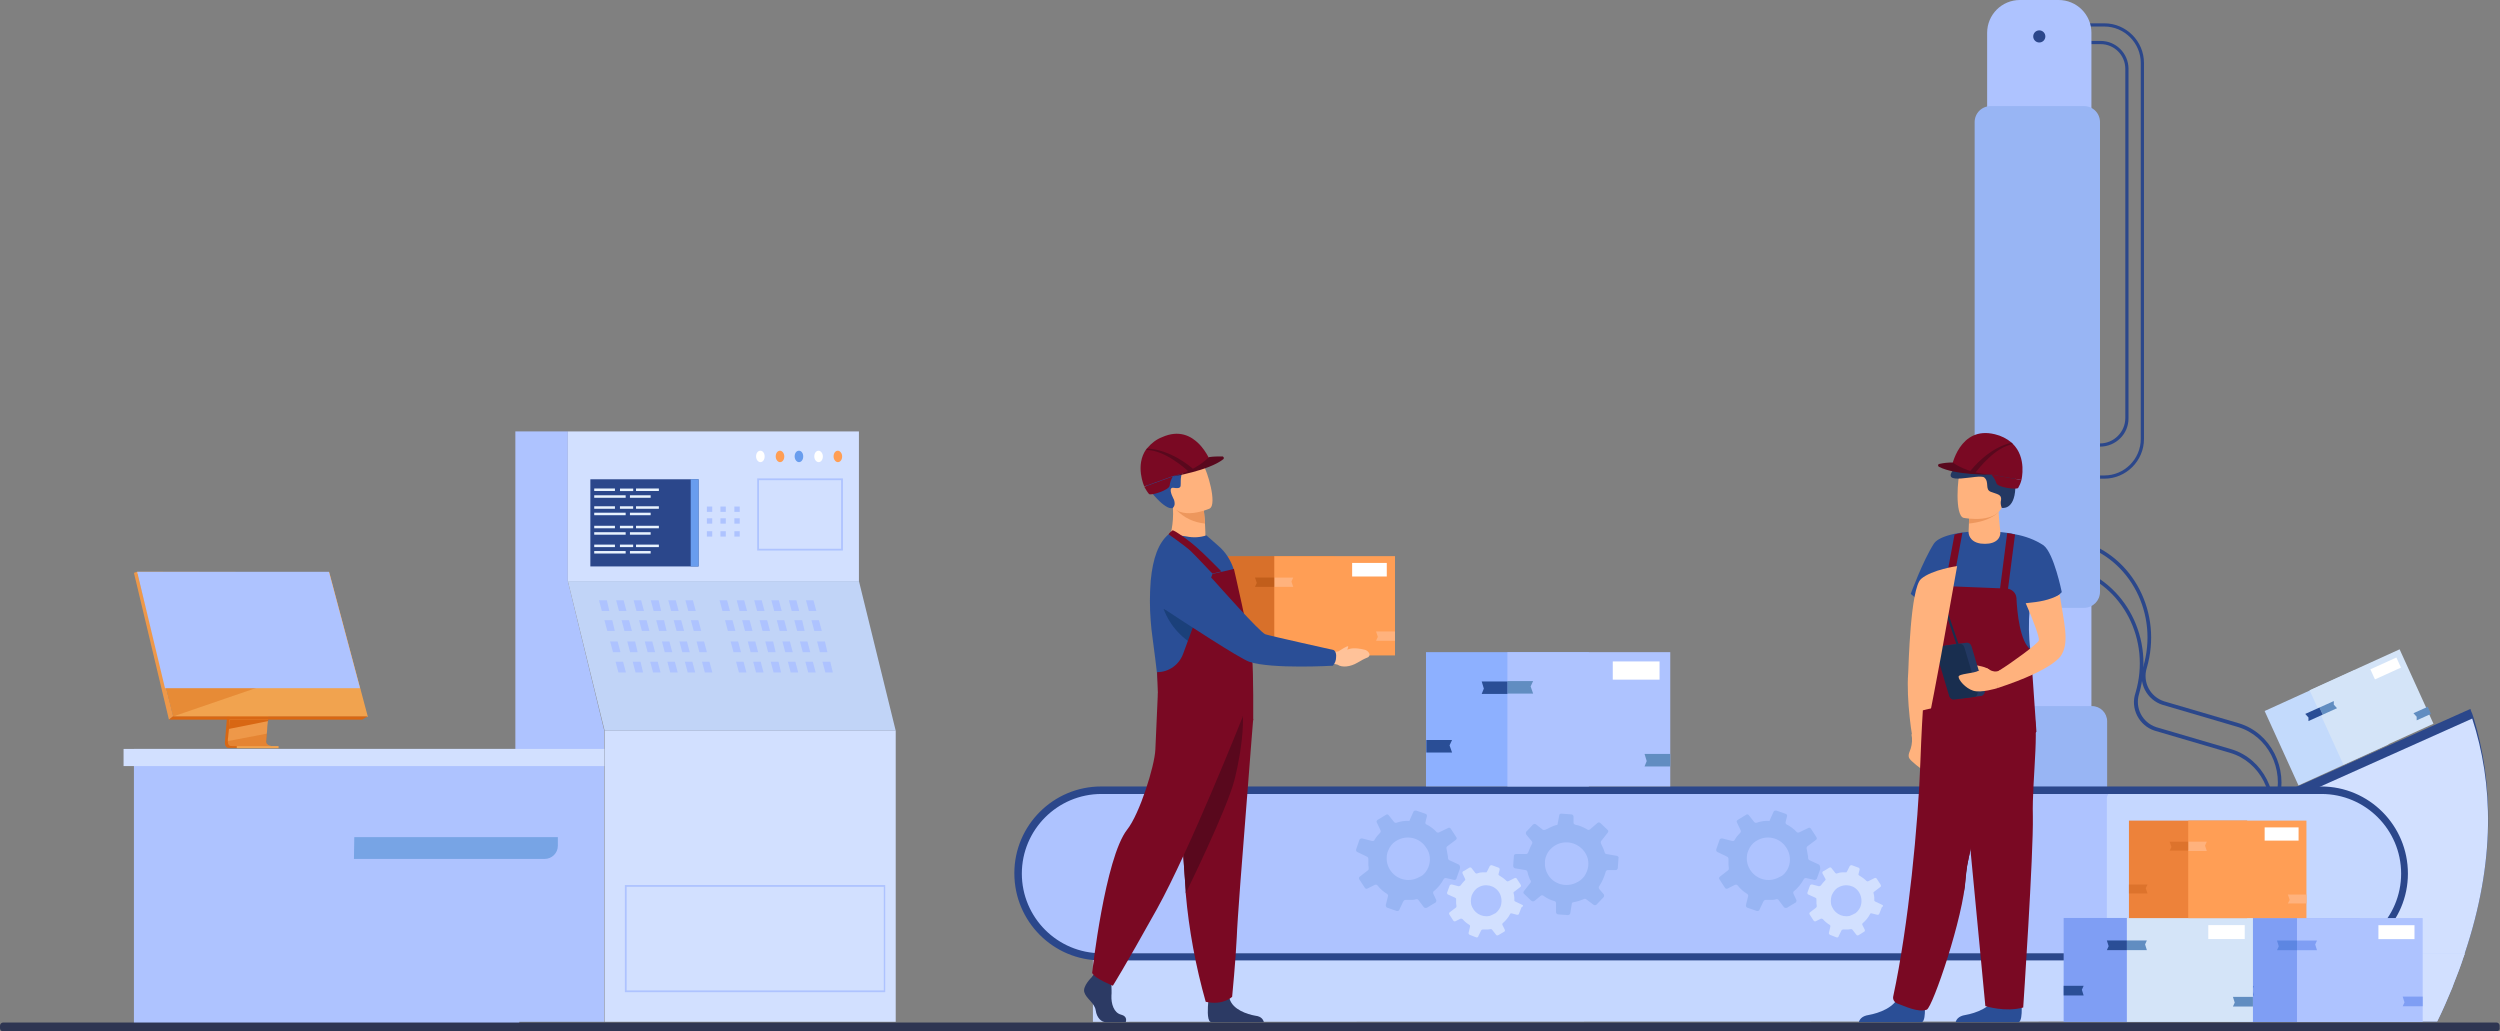 <?xml version="1.0" encoding="utf-8"?>
<!-- Generator: Adobe Illustrator 23.0.2, SVG Export Plug-In . SVG Version: 6.00 Build 0)  -->
<svg version="1.1" id="Layer_1" xmlns="http://www.w3.org/2000/svg" xmlns:xlink="http://www.w3.org/1999/xlink" x="0px" y="0px"
	 width="700px" height="288.8px" viewBox="0 0 700 288.8" style="enable-background:new 0 0 700 288.8;" xml:space="preserve">
<rect x="0" y="0" width="700" height="288.8" fill="#808080" stroke="none"/>
<style type="text/css">
	.st0{fill:#2B478B;}
	.st1{fill:#AEC3FF;}
	.st2{fill:#98B5F4;}
	.st3{fill:#C3DAFC;}
	.st4{fill:#D4E4F8;}
	.st5{fill:#618DC1;}
	.st6{fill:#2A4E96;}
	.st7{fill:#FFFFFF;}
	.st8{fill:#D2E0FF;}
	.st9{fill:#C5D7FF;}
	.st10{fill:#D8702A;}
	.st11{fill:#FF9E55;}
	.st12{fill:#C15E1B;}
	.st13{fill:#FFB27D;}
	.st14{fill:#FFC299;}
	.st15{fill:#ED975D;}
	.st16{fill:#2C3A64;}
	.st17{fill:#7A0923;}
	.st18{fill:#1B407A;}
	.st19{fill:#59081D;}
	.st20{fill:#8DB0FF;}
	.st21{fill:#233862;}
	.st22{fill:#192E4F;}
	.st23{fill:#C1D4F7;}
	.st24{fill:#699DEE;}
	.st25{fill:#E9F3FE;}
	.st26{fill:#D86713;}
	.st27{fill:#EE9849;}
	.st28{fill:#F1A34F;}
	.st29{opacity:0.4;fill:#D86713;enable-background:new    ;}
	.st30{fill:#77A4E5;}
	.st31{fill:#7F9EF4;}
	.st32{fill:#5D86E2;}
	.st33{fill:#ED823A;}
	.st34{fill:#DD732C;}
	.st35{fill:#2E3552;}
</style>
<g id="Сгруппировать_12" transform="translate(-799.41 489.549)">
	<path id="Контур_46" class="st0" d="M1437.5-265.2l-1-0.3c2.6-8.8-2.1-18-10.5-20.5l-21.1-6.2c-4.4-1.4-6.9-6.2-5.4-10.6
		c4.4-14.8-3.6-30.2-17.6-34.3l0.3-1c14.6,4.3,22.8,20.3,18.3,35.6c-1.2,3.9,0.9,8,4.8,9.3l21.1,6.2
		C1435.2-284.3,1440.2-274.5,1437.5-265.2z"/>
</g>
<g id="Сгруппировать_18" transform="translate(-801.561 496.8)">
	<path id="Контур_62" class="st0" d="M1437.5-265.2l-1-0.3c2.6-8.8-2.1-18-10.5-20.5l-21.1-6.2c-4.4-1.4-6.9-6.2-5.4-10.6
		c4.4-14.8-3.6-30.2-17.6-34.3l0.3-1c14.6,4.3,22.8,20.3,18.3,35.6c-1.2,3.9,0.9,8,4.8,9.3l21.1,6.2
		C1435.2-284.3,1440.2-274.5,1437.5-265.2z"/>
</g>
<g id="Сгруппировать_21" transform="translate(-801.585 344.628)">
	<path id="Контур_65" class="st0" d="M1390.8-210.6h-1.2v-0.9h1.2c5.6,0,10.2-4.6,10.2-10.2V-327c0-5.6-4.6-10.2-10.2-10.2h-9
		v-0.9h9c6.1,0,11.1,5,11.1,11.1v105.3C1401.9-215.6,1396.9-210.6,1390.8-210.6z"/>
</g>
<g id="Сгруппировать_22" transform="translate(-800.715 349.558)">
	<path id="Контур_66" class="st0" d="M1388.7-224.5v-0.9c3.9,0,7.1-3.2,7.1-7.1v-97.8c0-3.8-3.1-6.9-6.9-6.9h-7.1v-0.9h7.1
		c4.3,0,7.8,3.5,7.8,7.8l0,0v97.9C1396.7-228,1393.1-224.5,1388.7-224.5z"/>
</g>
<path id="Контур_74" class="st1" d="M576.4,0h-10.8c-5.1,0-9.2,4.1-9.2,9.2l0,0v192.3c0,5.1,4.1,9.2,9.2,9.2l0,0h10.8
	c5.1,0,9.2-4.1,9.2-9.2l0,0V9.2C585.6,4.1,581.5,0,576.4,0L576.4,0z"/>
<circle id="Эллипс_2" class="st0" cx="571" cy="10.2" r="1.7"/>
<path id="Контур_75" class="st2" d="M583.5,170.2h-26.1c-2.5,0-4.5-2-4.5-4.5V34.2c0-2.5,2-4.5,4.5-4.5h26.1
	c2.5,0,4.5,2,4.5,4.5l0,0v131.5C588,168.2,586,170.2,583.5,170.2L583.5,170.2z"/>
<path id="Контур_76" class="st2" d="M590,221.3h-32.7c-2.4,0-4.3-1.9-4.3-4.3l0,0v-15c0-2.4,1.9-4.3,4.3-4.3l0,0h28.4
	c2.4,0,4.3,1.9,4.3,4.3l0,0V221.3L590,221.3z"/>
<g id="Сгруппировать_34" transform="translate(-1097.784 520.197)">
	<g id="Сгруппировать_27" transform="translate(350.752 0)">
		
			<rect id="Прямоугольник_36" x="1385.3" y="-327.6" transform="matrix(0.91 -0.414 0.414 0.91 256.133 550.516)" class="st3" width="27.7" height="22.9"/>
		
			<rect id="Прямоугольник_37" x="1397.9" y="-333.4" transform="matrix(0.91 -0.414 0.414 0.91 259.655 555.202)" class="st4" width="27.7" height="22.9"/>
		<path id="Контур_78" class="st5" d="M1397.4-320.1l4-1.8l-0.9-1v-1l-4,1.8L1397.4-320.1z"/>
		<path id="Контур_79" class="st6" d="M1396.5-322.1l-4,1.8l0.9,1v1l4-1.8L1396.5-322.1z"/>
		<path id="Контур_80" class="st5" d="M1426.8-322.3l-4,1.8l0.9,1v1l4-1.8L1426.8-322.3z"/>
		
			<rect id="Прямоугольник_38" x="1411.7" y="-334.3" transform="matrix(0.91 -0.414 0.414 0.91 264.491 555.873)" class="st7" width="8" height="3.1"/>
	</g>
	<path id="Контур_81" class="st0" d="M1787.9-253.2c-0.1,0.3-0.2,0.6-0.3,0.9c-0.8,2.5-1.8,5.1-2.8,7.6
		c-0.1,0.4-0.3,0.7-0.4,1.1c-1.3,3.1-2.6,6.2-4.2,9.4h-33.9l-1.9-18.2l-0.1-0.9l-0.1-0.7l-4.8-45v-0.3l2.6-1.1l12.7-5.7l12.7-5.7
		l12.7-5.7l9.4-4.2c0.1,0.4,0.3,0.9,0.5,1.3c0.1,0.4,0.3,0.8,0.4,1.2C1795.9-301,1796.6-279.1,1787.9-253.2z"/>
	<path id="Контур_82" class="st8" d="M1787.9-253.2c-0.1,0.3-0.2,0.6-0.3,0.9h-39.9l-0.1-0.9l-0.1-0.7l-4.4-44.1l2-0.9
		L1790-319C1795.9-301,1796.6-279.1,1787.9-253.2z"/>
	<path id="Контур_83" class="st1" d="M1747.7-252.3h-341.6c-12.9,0-23.3-10.4-23.3-23.3l0,0c0-12.9,10.4-23.3,23.3-23.3h341.6
		c12.9,0,23.3,10.4,23.3,23.3l0,0C1771-262.8,1760.6-252.3,1747.7-252.3C1747.8-252.3,1747.7-252.3,1747.7-252.3z"/>
	<path id="Контур_84" class="st9" d="M1771.1-275.6c0,12.9-10.4,23.3-23.2,23.3c0,0,0,0-0.1,0h-57.9c-1.2,0-2.2-1-2.2-2.2
		v-42.1c0-1.2,1-2.2,2.2-2.2h57.9C1760.6-298.9,1771-288.5,1771.1-275.6L1771.1-275.6z"/>
	<path id="Контур_85" class="st9" d="M1787.9-253.2c-0.1,0.3-0.2,0.6-0.3,0.9c-0.8,2.5-1.8,5.1-2.8,7.6l-0.4,1.1
		c-1.3,3.1-2.6,6.2-4.2,9.4l0,0h-37l-339.4,0.1v-19.2L1787.9-253.2L1787.9-253.2z"/>
	<g id="Сгруппировать_28" transform="translate(95.718 44.565)">
		<path id="Контур_86" class="st2" d="M1410.5-322.7l-2.6-1.2c-0.2-0.1-0.4-0.3-0.4-0.6c0-0.3,0-0.6-0.1-0.9
			c-0.1-0.6-0.2-1.1-0.3-1.7c-0.1-0.3,0-0.5,0.2-0.7l2.4-1.8c0.3-0.2,0.3-0.6,0.1-0.8l-1.5-2.3c-0.2-0.3-0.5-0.4-0.8-0.2l-2.5,1.2
			c-0.2,0.1-0.5,0.1-0.7-0.1c-0.8-0.9-1.8-1.6-2.8-2.1c-0.3-0.1-0.4-0.4-0.3-0.7l0.4-1.6c0.1-0.3-0.1-0.6-0.4-0.7l-2.6-0.9
			c-0.1,0-0.1,0-0.2,0c-0.3,0-0.5,0.1-0.6,0.4l-0.9,2l-0.2,0.5c-1.2-0.1-2.5,0.1-3.6,0.5c-0.2,0.1-0.5,0-0.7-0.2l-1.5-1.9
			c-0.2-0.3-0.6-0.3-0.8-0.1l-1.8,1.1l-0.5,0.3c-0.3,0.2-0.4,0.5-0.2,0.8l1,2.1c0.1,0.2,0.1,0.5-0.1,0.7c-0.6,0.6-1.1,1.2-1.5,1.9
			c0,0-0.1,0.1-0.1,0.2l0,0c-0.2,0.2-0.4,0.3-0.7,0.2l-2.7-0.7h-0.1c-0.3,0-0.6,0.1-0.7,0.4l-0.9,2.6c-0.1,0.3,0,0.7,0.3,0.8
			l2.7,1.3c0.2,0.1,0.4,0.3,0.4,0.6c0,0.6,0,1.1,0,1.7c0,0.3,0.1,0.6,0.1,0.9c0,0.2,0,0.5-0.2,0.6l-2.3,1.8
			c-0.3,0.2-0.3,0.6-0.1,0.8l1.5,2.3c0.2,0.3,0.5,0.4,0.8,0.2l2-1c0.3-0.1,0.6-0.1,0.8,0.2c0.7,0.9,1.6,1.7,2.6,2.3
			c0.2,0.1,0.4,0.4,0.3,0.7l-0.6,2.4c-0.1,0.3,0.1,0.7,0.4,0.8l2.6,0.9c0.3,0.1,0.6,0,0.8-0.3l0,0v-0.1l1.1-2.3
			c0.1-0.2,0.4-0.4,0.6-0.4l0,0c0.7,0,1.3,0,2,0c0.4,0,0.7-0.1,1-0.2c0.2,0,0.5,0,0.6,0.2l1.5,2c0.2,0.3,0.6,0.3,0.9,0.2l2.3-1.4
			c0.1,0,0.1-0.1,0.2-0.1c0.1-0.2,0.2-0.5,0.1-0.7l-0.8-1.7c-0.1-0.2-0.1-0.4,0-0.6c0-0.1,0.1-0.1,0.1-0.1c1.1-0.9,2.1-2.1,2.8-3.4
			c0.1-0.2,0.4-0.4,0.6-0.3h0.1l2.2,0.5c0.3,0.1,0.6-0.1,0.7-0.4v-0.1l0.9-2.5C1411-322.1,1410.8-322.5,1410.5-322.7z M1402-321.9
			c-0.4,0.9-0.9,1.6-1.6,2.2c-0.1,0.1-0.3,0.2-0.5,0.3c-0.7,0.4-1.4,0.7-2.2,0.9c-3.2,0.7-6.4-1.3-7.2-4.5c-0.2-0.8-0.2-1.6-0.1-2.4
			c0.1-0.5,0.2-0.9,0.4-1.3c0.4-1,1.1-1.9,2-2.5c0.1,0,0.2-0.1,0.2-0.1c2.8-1.8,6.6-1,8.4,1.9C1402.6-325.8,1402.7-323.7,1402-321.9
			z"/>
	</g>
	<g id="Сгруппировать_29" transform="translate(121.598 60.154)">
		<path id="Контур_87" class="st8" d="M1402.4-327l-1.9-0.9c-0.2-0.1-0.3-0.2-0.3-0.4c0-0.2,0-0.5,0-0.7
			c0-0.4-0.1-0.8-0.2-1.2c-0.1-0.2,0-0.4,0.2-0.5l1.7-1.3c0.2-0.1,0.2-0.4,0.1-0.6l0,0l-1.1-1.7c-0.1-0.2-0.4-0.3-0.6-0.2l-1.8,0.9
			c-0.2,0.1-0.4,0-0.5-0.1c-0.6-0.6-1.3-1.1-2-1.5c-0.2-0.1-0.3-0.3-0.2-0.5l0.3-1.2c0-0.2-0.1-0.5-0.3-0.5l-1.9-0.7h-0.1
			c-0.2,0-0.4,0.1-0.5,0.3l-0.7,1.4l-0.2,0.3c-0.4,0-0.8,0-1.1,0c-0.5,0-1,0.1-1.5,0.3c-0.2,0.1-0.4,0-0.5-0.1l-1.1-1.4
			c-0.1-0.2-0.4-0.2-0.6-0.1l-1.3,0.8l-0.4,0.2c-0.2,0.1-0.3,0.4-0.2,0.6l0.7,1.5c0.1,0.2,0.1,0.4-0.1,0.5c-0.4,0.4-0.8,0.9-1.1,1.3
			c0,0,0,0.1-0.1,0.1l0,0c-0.1,0.1-0.3,0.2-0.5,0.2l-1.9-0.5h-0.1c-0.2,0-0.4,0.1-0.5,0.3l-0.7,1.9c-0.1,0.2,0,0.5,0.2,0.6l2,0.9
			c0.2,0.1,0.3,0.2,0.3,0.4c0,0.4,0,0.8,0,1.2c0,0.2,0.1,0.4,0.1,0.7c0,0.2,0,0.4-0.2,0.5l-1.7,1.3c-0.2,0.1-0.2,0.4-0.1,0.6l0,0
			l1.1,1.7c0.1,0.2,0.4,0.3,0.6,0.2l1.4-0.7c0.2-0.1,0.4,0,0.6,0.1c0.5,0.6,1.2,1.2,1.9,1.6c0.2,0.1,0.2,0.3,0.2,0.5l-0.4,1.7
			c-0.1,0.2,0.1,0.5,0.3,0.6l1.8,0.7c0.2,0.1,0.5,0,0.6-0.2v-0.1l0.8-1.6c0.1-0.2,0.3-0.3,0.5-0.3l0,0c0.5,0,0.9,0,1.4,0
			c0.3,0,0.5-0.1,0.7-0.1s0.4,0,0.5,0.2l1.1,1.4c0.1,0.2,0.4,0.2,0.6,0.1l1.7-1c0.1,0,0.1-0.1,0.1-0.1c0.1-0.1,0.1-0.3,0-0.5
			l-0.6-1.2c-0.1-0.1-0.1-0.3,0-0.5c0,0,0-0.1,0.1-0.1c0.8-0.7,1.5-1.5,2-2.5c0.1-0.2,0.3-0.3,0.4-0.2h0.1l1.5,0.4
			c0.2,0,0.5-0.1,0.5-0.3l0,0l0.7-1.8C1402.8-326.6,1402.7-326.9,1402.4-327z M1396.3-326.4c-0.3,0.6-0.7,1.2-1.2,1.6
			c-0.1,0.1-0.2,0.2-0.3,0.2c-0.5,0.3-1,0.5-1.5,0.7c-2.3,0.5-4.6-0.9-5.2-3.3c-0.1-0.6-0.1-1.1,0-1.7c0.1-0.3,0.1-0.7,0.3-1
			c0.3-0.7,0.8-1.3,1.4-1.8c0.1,0,0.1-0.1,0.2-0.1c2-1.3,4.7-0.7,6,1.4C1396.7-329.2,1396.8-327.7,1396.3-326.4L1396.3-326.4z"/>
	</g>
	<g id="Сгруппировать_30" transform="translate(196.456 44.565)">
		<path id="Контур_88" class="st2" d="M1410.6-322.7l-2.6-1.2c-0.2-0.1-0.4-0.3-0.4-0.6c0-0.3,0-0.6-0.1-0.9
			c-0.1-0.6-0.2-1.1-0.3-1.7c-0.1-0.2,0-0.5,0.2-0.7l2.4-1.8c0.3-0.2,0.3-0.5,0.1-0.8l0,0l-1.5-2.3c-0.2-0.3-0.5-0.4-0.8-0.2
			l-2.5,1.2c-0.2,0.1-0.5,0.1-0.7-0.1c-0.8-0.9-1.8-1.6-2.8-2.1c-0.2-0.1-0.4-0.4-0.3-0.7l0.4-1.6c0.1-0.3-0.1-0.6-0.4-0.7l-2.6-0.9
			c-0.1,0-0.1,0-0.2,0c-0.3,0-0.5,0.1-0.6,0.4l-0.9,2l-0.2,0.5c-1.2-0.1-2.5,0.1-3.6,0.5c-0.2,0.1-0.5,0-0.7-0.2l-1.5-1.9
			c-0.2-0.3-0.6-0.3-0.8-0.1l-1.8,1.1l-0.5,0.3c-0.3,0.2-0.4,0.5-0.2,0.8l1,2.1c0.1,0.2,0.1,0.5-0.1,0.7c-0.6,0.6-1.1,1.2-1.5,1.9
			c0,0-0.1,0.1-0.1,0.2l0,0c-0.2,0.2-0.4,0.3-0.7,0.2l-2.7-0.7h-0.1c-0.3,0-0.6,0.1-0.7,0.4l-0.9,2.6c-0.1,0.3,0,0.7,0.3,0.8
			l2.7,1.3c0.2,0.1,0.4,0.3,0.4,0.6c0,0.6,0,1.1,0,1.7c0,0.3,0.1,0.6,0.1,0.9c0,0.2,0,0.5-0.2,0.6l-2.3,1.8
			c-0.3,0.2-0.3,0.6-0.1,0.8l1.5,2.3c0.2,0.3,0.5,0.4,0.8,0.2l2-1c0.3-0.1,0.6-0.1,0.8,0.2c0.7,0.9,1.6,1.7,2.6,2.3
			c0.2,0.1,0.4,0.4,0.3,0.7l-0.6,2.4c-0.1,0.3,0.1,0.7,0.4,0.8l2.6,0.9c0.3,0.1,0.6,0,0.8-0.3l0,0v-0.1l1.1-2.3
			c0.1-0.2,0.4-0.4,0.6-0.4l0,0c0.7,0,1.3,0,2,0c0.4,0,0.7-0.1,1-0.2c0.2,0,0.5,0,0.6,0.2l1.5,2c0.2,0.3,0.6,0.3,0.9,0.2l2.3-1.4
			c0.1,0,0.1-0.1,0.2-0.1c0.1-0.2,0.2-0.5,0.1-0.7l-0.8-1.7c-0.1-0.2-0.1-0.4,0-0.6c0-0.1,0.1-0.1,0.1-0.1c1.1-0.9,2.1-2.1,2.8-3.4
			c0.1-0.2,0.4-0.4,0.6-0.3h0.1l2.2,0.5c0.3,0.1,0.6-0.1,0.8-0.4v-0.1l0.9-2.5C1411-322.1,1410.9-322.5,1410.6-322.7L1410.6-322.7z
			 M1402.1-321.9c-0.4,0.9-0.9,1.6-1.6,2.2c-0.1,0.1-0.3,0.2-0.5,0.3c-0.7,0.4-1.4,0.7-2.2,0.9c-3.2,0.7-6.4-1.3-7.2-4.5
			c-0.2-0.8-0.2-1.6-0.1-2.4c0.1-0.5,0.2-0.9,0.4-1.3c0.4-1,1.1-1.9,2-2.5c0.1,0,0.2-0.1,0.2-0.1c2.8-1.8,6.6-1,8.4,1.9
			C1402.6-325.8,1402.8-323.7,1402.1-321.9L1402.1-321.9z"/>
	</g>
	<g id="Сгруппировать_31" transform="translate(222.385 60.154)">
		<path id="Контур_89" class="st8" d="M1402.4-327l-1.9-0.9c-0.2-0.1-0.3-0.2-0.3-0.4c0-0.2,0-0.4,0-0.7
			c0-0.4-0.1-0.8-0.2-1.2c-0.1-0.2,0-0.4,0.2-0.5l1.7-1.3c0.2-0.1,0.2-0.4,0.1-0.6l0,0l-1.1-1.7c-0.1-0.2-0.4-0.3-0.6-0.2l-1.8,0.9
			c-0.2,0.1-0.4,0-0.5-0.1c-0.6-0.6-1.3-1.1-2-1.5c-0.2-0.1-0.3-0.3-0.2-0.5l0.3-1.2c0-0.2-0.1-0.5-0.3-0.5l-1.9-0.7h-0.1
			c-0.2,0-0.4,0.1-0.5,0.3l-0.7,1.4l-0.2,0.3c-0.4,0-0.8,0-1.1,0c-0.5,0-1,0.1-1.5,0.3c-0.2,0.1-0.4,0-0.5-0.1l-1.1-1.4
			c-0.1-0.2-0.4-0.2-0.6-0.1l-1.3,0.8l-0.4,0.2c-0.2,0.1-0.3,0.4-0.2,0.6l0.8,1.5c0.1,0.2,0.1,0.4-0.1,0.5c-0.4,0.4-0.8,0.9-1.1,1.3
			c0,0,0,0.1-0.1,0.1l0,0c-0.1,0.1-0.3,0.2-0.5,0.2l-1.9-0.5h-0.1c-0.2,0-0.4,0.1-0.5,0.3l-0.7,1.9c-0.1,0.2,0,0.5,0.2,0.6l2,0.9
			c0.2,0.1,0.3,0.2,0.3,0.4c0,0.4,0,0.8,0,1.2c0,0.2,0.1,0.4,0.1,0.7c0,0.2,0,0.3-0.2,0.5l-1.7,1.3c-0.2,0.1-0.2,0.4-0.1,0.6l0,0
			l1.1,1.7c0.1,0.2,0.4,0.3,0.6,0.2l1.4-0.7c0.2-0.1,0.4,0,0.6,0.1c0.5,0.6,1.2,1.2,1.9,1.6c0.2,0.1,0.2,0.3,0.2,0.5l-0.4,1.7
			c-0.1,0.2,0.1,0.5,0.3,0.6l1.8,0.7c0.2,0.1,0.5,0,0.6-0.2v-0.1l0.8-1.6c0.1-0.2,0.3-0.3,0.5-0.3l0,0c0.5,0,1,0,1.4,0
			c0.3,0,0.5-0.1,0.7-0.1s0.4,0,0.5,0.2l1.1,1.4c0.1,0.2,0.4,0.2,0.6,0.1l1.6-1c0.1,0,0.1-0.1,0.1-0.1c0.1-0.1,0.1-0.3,0-0.5
			l-0.6-1.2c-0.1-0.1-0.1-0.3,0-0.5c0,0,0-0.1,0.1-0.1c0.8-0.7,1.5-1.5,2-2.5c0.1-0.2,0.3-0.3,0.4-0.2h0.1l1.6,0.4
			c0.2,0,0.5-0.1,0.5-0.3l0,0l0.7-1.8C1402.8-326.6,1402.7-326.9,1402.4-327z M1396.3-326.4c-0.3,0.6-0.7,1.2-1.2,1.6
			c-0.1,0.1-0.2,0.2-0.3,0.2c-0.5,0.3-1,0.5-1.5,0.7c-2.3,0.5-4.6-0.9-5.2-3.3c-0.1-0.6-0.1-1.1,0-1.7c0.1-0.3,0.1-0.7,0.3-1
			c0.3-0.7,0.8-1.3,1.4-1.8c0,0,0.1-0.1,0.2-0.1c2.1-1.3,4.8-0.7,6,1.4C1396.7-329.2,1396.8-327.7,1396.3-326.4L1396.3-326.4z"/>
	</g>
	<g id="Сгруппировать_32" transform="translate(139.771 45.631)">
		<path id="Контур_90" class="st2" d="M1410.7-326.2l-2.9-0.5c-0.2,0-0.4-0.2-0.5-0.5s-0.2-0.6-0.3-0.9
			c-0.2-0.5-0.5-1-0.7-1.5c-0.1-0.2-0.1-0.5,0-0.7l1.9-2.4c0.2-0.3,0.2-0.6-0.1-0.8l-2-1.9c-0.2-0.2-0.6-0.2-0.8,0l-2.1,1.8
			c-0.2,0.2-0.5,0.2-0.8,0c-1-0.6-2.1-1.1-3.3-1.3c-0.3-0.1-0.5-0.3-0.5-0.6v-1.7c0-0.3-0.3-0.6-0.6-0.6l-2.7-0.2h-0.2
			c-0.3,0-0.5,0.2-0.5,0.5l-0.4,2.1l-0.1,0.5c-0.5,0.1-1,0.3-1.5,0.5c-0.6,0.3-1.3,0.6-1.9,0.9c-0.2,0.1-0.5,0.1-0.7,0l-1.9-1.5
			c-0.3-0.2-0.6-0.2-0.9,0.1l-1.4,1.5l-0.4,0.4c-0.2,0.2-0.2,0.6,0,0.9l1.5,1.8c0.2,0.2,0.2,0.5,0.1,0.7c-0.4,0.7-0.7,1.4-1,2.2
			c0,0.1,0,0.1-0.1,0.2c0,0,0,0,0,0.1c-0.1,0.2-0.3,0.4-0.6,0.4h-2.8h-0.1c-0.3,0-0.5,0.3-0.5,0.6l-0.2,2.7c0,0.3,0.2,0.6,0.5,0.7
			l3,0.5c0.2,0,0.4,0.2,0.5,0.5c0.1,0.6,0.3,1.1,0.5,1.6c0.1,0.3,0.2,0.6,0.4,0.8c0.1,0.2,0.1,0.5-0.1,0.7l-1.8,2.3
			c-0.2,0.3-0.2,0.6,0.1,0.8l2,1.9c0.2,0.2,0.6,0.2,0.9,0l1.7-1.4c0.2-0.2,0.6-0.2,0.8,0c0.9,0.7,2,1.2,3.1,1.5
			c0.3,0.1,0.4,0.3,0.4,0.6v2.5c0,0.3,0.3,0.6,0.6,0.6l2.7,0.2c0.3,0,0.6-0.2,0.7-0.5v-0.1l0.4-2.5c0-0.3,0.2-0.5,0.5-0.5l0,0
			c0.6-0.1,1.3-0.3,1.9-0.5c0.3-0.1,0.7-0.3,1-0.4c0.2-0.1,0.5-0.1,0.7,0.1l2,1.5c0.3,0.2,0.6,0.2,0.9-0.1l1.9-2
			c0.1-0.1,0.1-0.1,0.1-0.2c0.1-0.2,0.1-0.5-0.1-0.7l-1.2-1.4c-0.1-0.2-0.2-0.4-0.1-0.6c0,0,0-0.1,0.1-0.2c0.8-1.2,1.4-2.6,1.8-4
			c0-0.2,0.2-0.4,0.5-0.5h0.1h2.2c0.3,0,0.6-0.3,0.6-0.6v-0.1l0.2-2.7C1411.3-325.8,1411.1-326.1,1410.7-326.2z M1402.7-323.2
			c-0.1,0.9-0.5,1.8-1,2.6c-0.1,0.2-0.2,0.3-0.4,0.5c-0.5,0.6-1.2,1.1-1.9,1.4c-2.9,1.5-6.6,0.4-8.1-2.5c-0.4-0.7-0.6-1.5-0.7-2.3
			c0-0.5,0-0.9,0-1.4c0.2-1.1,0.6-2.1,1.3-2.9c0.1-0.1,0.1-0.1,0.2-0.2c2.3-2.5,6.1-2.6,8.6-0.4
			C1402.2-327.1,1403-325.2,1402.7-323.2L1402.7-323.2z"/>
	</g>
	<path id="Контур_91" class="st8" d="M1787.9-253.2c-0.1,0.3-0.2,0.6-0.3,0.9c-0.8,2.5-1.8,5.1-2.8,7.6l-0.4,1.1
		c-1.3,3.1-2.6,6.2-4.2,9.4l0,0h-37v-19H1787.9z"/>
	<g id="Сгруппировать_33" transform="translate(0 38.115)">
		<path id="Контур_92" class="st0" d="M1747.7-289.4h-341.6c-13.4,0-24.3-10.9-24.3-24.4c0-13.4,10.9-24.3,24.3-24.3h341.6
			c13.4,0,24.3,10.9,24.3,24.4C1772-300.3,1761.1-289.4,1747.7-289.4z M1406.2-336c-12.3,0-22.3,10-22.3,22.3s10,22.3,22.3,22.3
			h341.6c12.3,0,22.3-10,22.3-22.3s-10-22.3-22.3-22.3l0,0H1406.2z"/>
	</g>
</g>
<g id="Сгруппировать_42" transform="translate(-1041.901 493.819)">
	<rect id="Прямоугольник_41" x="1381.8" y="-338.1" class="st10" width="33.8" height="27.8"/>
	<rect id="Прямоугольник_42" x="1398.7" y="-338.1" class="st11" width="33.8" height="27.8"/>
	<path id="Контур_105" class="st12" d="M1381.8-317.3h5.3l-0.5-1.5l0.5-1.1h-5.3V-317.3z"/>
	<path id="Контур_106" class="st13" d="M1398.7-329.5h5.3l-0.5-1.5l0.5-1.1h-5.3V-329.5z"/>
	<path id="Контур_107" class="st12" d="M1398.7-332.1h-5.4l0.5,1.5l-0.5,1.1h5.4V-332.1z"/>
	<path id="Контур_108" class="st13" d="M1432.5-317h-5.3l0.5,1.5l-0.5,1.1h5.3V-317z"/>
	<rect id="Прямоугольник_43" x="1420.5" y="-336.2" class="st7" width="9.7" height="3.8"/>
</g>
<path id="Контур_109" class="st14" d="M374.7,182.4c0.8-0.5,2.7-1.7,2.8-1.4c0,0.3-0.1,0.6-0.3,0.9c1.1-0.4,2.2-0.6,4.8,0
	c0.5,0.1,1,0.4,1.3,0.9c0.3,0.4,0.2,0.9-0.2,1.2c-0.1,0-0.1,0.1-0.2,0.1c-1,0.4-1.9,0.9-2.9,1.5c-1.9,1.1-4.2,1.4-5.5,0.5l-1.8-0.4
	l-0.1-3C373.2,182.6,373.9,182.5,374.7,182.4z"/>
<path id="Контур_110" class="st13" d="M337.5,152.4c-5,3.1-10.2-1.1-10.2-1.1c1.2-3.8,1.5-7.9,0.8-11.8c0-0.3,8.7,3.4,9,3.4
	l0,0v0.1v0.1c0.1,1.2,0.2,2.4,0.3,3.5C337.6,149.9,337.5,152.4,337.5,152.4z"/>
<path id="Контур_111" class="st15" d="M337.4,146.6c-3.1-0.3-5.9-1.6-8.1-3.9c-0.3-0.4,7.5,0.2,7.8,0.2l0,0v0.1v0.1
	C337.2,144.3,337.3,145.5,337.4,146.6z"/>
<path id="Контур_112" class="st13" d="M338.7,142.4c0,0-8.6,3.8-10.9-1.6c-2.3-5.4-5-8.6,0.5-11.2s7.3-1.1,8.6,0.6
	C338,131.7,340.9,141.2,338.7,142.4z"/>
<path id="Контур_113" class="st6" d="M328.4,142.2c-0.1,0.1-1.9,1.1-7-5.6c-1.2-1.7-1.4-3.9-0.7-5.9c0.9-2.4,5.4-5.1,9.2-6.5
	c1.5-0.6,3.2-0.7,4.8-0.2c1.6,0.4,2.5,2,2.1,3.6c0,0,0,0,0,0.1c-0.7,2.5-2.5,4.1-4.8,4c-1.5,0-1.4,3-1.4,3.8s0,1.4-1.9,1.1
	c-1.6-0.3-0.7,1.9-0.2,2.9c0.3,0.5,0.4,1,0.4,1.6C328.9,141.5,328.7,141.9,328.4,142.2z"/>
<path id="Контур_114" class="st16" d="M315.2,286.2h-5.6c-1.2,0-2.5-1.2-2.8-3.3c-0.3-2.1-2.7-3.3-3.2-5.1
	c-0.5-1.7,2.1-4.2,2.1-4.2l0.4-0.6l0.5-0.6l4.4,1c0,0,0.1,1,0.2,2.4c0,1,0.1,2.1,0,3c-0.1,2.3,0.7,4.8,2.7,5.3
	S315.2,286.2,315.2,286.2z"/>
<path id="Контур_115" class="st16" d="M353.9,286.2h-14.7c-0.1,0-0.2,0-0.3-0.1c-1-0.5-0.7-4.3-0.6-5.4c0-0.2,0-0.3,0-0.3
	s5.2-4.1,5.9-1l0.1,0.3l0,0c0.9,3,4.9,4.3,7.2,4.7C353.3,284.6,353.7,285.6,353.9,286.2z"/>
<path id="Контур_116" class="st17" d="M350.9,201.3c0,0-0.8,9.8-1.7,21.6c-1.3,16-2.8,35.7-2.9,39.4
	c-0.3,6.5-1.3,16.8-1.3,16.8s-2.5,2.5-7.4,1.4c-2.8-9.9-4.7-20.1-5.6-30.4c0-0.3,0-0.5,0-0.8c-1.2-15.9-3-49.4-3-49.4L350.9,201.3z"
	/>
<path id="Контур_117" class="st6" d="M348.7,199.9c-2.1,0.1-24-0.7-24-1.9c0-4.3-0.9-11.1-2-19.5c-0.2-1.5-0.4-3.1-0.5-4.6
	c-0.3-3.7-0.3-7.5,0-11.3c0.6-6.4,2.2-10.6,5-13c0,0,2.6,0.2,5,0.6c1.9,0.4,3.8,0.3,5.6-0.3l3.3,2.9c2,1.7,3.5,4,4.3,6.5
	C345.5,159.3,348.9,199.9,348.7,199.9z"/>
<path id="Контур_118" class="st18" d="M325.8,170.5c1.8,4.8,5.4,8.7,10,10.8c7.7,3.5,3.1-6.7,3.1-6.7L325.8,170.5z"/>
<path id="Контур_119" class="st17" d="M345.5,159.3l-6,1.4l-8.2,22.3c-1.1,3.1-4,5.2-7.3,5.2v0.5l0.4,10.6l26.5,2.4
	c0,0,0.1-13.3-0.3-17.5C349.8,177.8,345.5,159.3,345.5,159.3z"/>
<path id="Контур_120" class="st6" d="M374.1,184.1c0.2-1.7-0.7-2.1-0.7-2.1s-17.6-3.9-19.1-4.4s-13.9-14.5-13.9-14.5
	s-4.7-5.8-8.8-4.7c-2.9,0.8-5.1,3.2-5.6,6.2c-0.7,3.1-2.8,4.1-0.2,5.8c5.9,3.9,21.2,13.9,24,14.9c6.3,2.1,23.4,1.1,23.4,1.1
	C373.8,185.7,374.1,184.9,374.1,184.1z"/>
<path id="Контур_121" class="st17" d="M333.3,154.2c-1.4-1.3-6.1-4.6-6.1-4.6c0.1-0.2,0.3-0.4,0.5-0.6
	c0.2-0.2,0.4-0.3,0.6-0.5c0.6-0.1,5.2,3.3,6.7,4.7c1.9,1.6,7,6.8,7,6.8l-2.5,0.6C339.5,160.7,334.9,155.7,333.3,154.2z"/>
<path id="Контур_122" class="st17" d="M339.1,129.6c-1.5,0.9-3.1,1.6-4.7,2.2l-6,1.5l-8,2.9c0,0-2.7-5.9,0.6-10.5l0,0
	c0.1-0.1,0.2-0.2,0.3-0.3c1.1-1.3,2.5-2.4,4.1-3C334.8,118.2,339,129.3,339.1,129.6z"/>
<g id="Сгруппировать_43" transform="translate(-1060.925 463.591)">
	<path id="Контур_123" class="st19" d="M1395.4-331.9l-1.5,0.5c-1.5-1.4-7.1-6.2-12-6.2c0,0,0-0.1,0.1-0.1l0,0
		c0.1-0.1,0.1-0.2,0.2-0.3l0,0C1388.5-337.7,1394.1-333.2,1395.4-331.9z"/>
</g>
<path id="Контур_124" class="st17" d="M328.4,133.4c-0.5,0.8-0.8,1.7-0.9,2.6c-0.1,1.2-5.3,2.9-5.8,2.3
	c-0.5-0.6-0.9-1.3-1.3-2L328.4,133.4z"/>
<path id="Контур_125" class="st19" d="M328.4,133.4c0,0,10-1.6,14.1-4.8c0.2-0.1,0.2-0.4,0.1-0.6c-0.1-0.1-0.2-0.2-0.3-0.2
	c-1.3,0-2.6,0-3.8,0.2C338.4,128,335.4,131.6,328.4,133.4z"/>
<path id="Контур_126" class="st19" d="M348,200.6c0,0,0.5,6.1-2.3,17.6c-2.1,8.4-13.7,31.9-13.7,31.9c0-0.3,0-0.5,0-0.8
	c-1.2-15.9-3-49.4-3-49.4L348,200.6z"/>
<path id="Контур_127" class="st17" d="M348,200.6c0,0-14.8,37.3-24.1,54S311.6,276,311.6,276s-5.3-2.1-5.8-3.6
	c0,0,3.6-32.2,9.8-40.1c3.5-4.4,7.7-17.8,7.9-22.4s0.7-15.8,0.7-15.8L348,200.6z"/>
<g id="Сгруппировать_60" transform="translate(-982.526 520.701)">
	<rect id="Прямоугольник_57" x="1381.8" y="-338.1" class="st20" width="45.6" height="37.6"/>
	<rect id="Прямоугольник_58" x="1404.6" y="-338.1" class="st1" width="45.6" height="37.6"/>
	<path id="Контур_131" class="st6" d="M1381.9-310h7.2l-0.7-2l0.7-1.5h-7.2V-310z"/>
	<path id="Контур_132" class="st5" d="M1404.6-326.5h7.2l-0.7-2l0.7-1.5h-7.2V-326.5z"/>
	<path id="Контур_133" class="st6" d="M1404.6-329.9h-7.2l0.6,2l-0.6,1.5h7.2V-329.9z"/>
	<path id="Контур_134" class="st5" d="M1450.2-309.6h-7.2l0.6,2l-0.6,1.5h7.2V-309.6z"/>
	<rect id="Прямоугольник_59" x="1434.1" y="-335.5" class="st7" width="13.1" height="5.1"/>
</g>
<path id="Контур_135" class="st13" d="M535.2,205.6c0.3,1.3,0.2,2.7-0.2,4c-0.8,2-0.9,2.5,0.5,3.7s2.9,2.7,4,2.2
	s0.4-9.5,0.4-9.5L535.2,205.6z"/>
<path id="Контур_136" class="st6" d="M538.2,286.2c1.3-0.8,0.6-6.8,0.6-6.8s-6.1-4.9-7-1.1s-5.8,5.4-8.6,5.9
	c-2,0.3-2.6,1.4-2.7,2H538.2L538.2,286.2z"/>
<path id="Контур_137" class="st6" d="M565.3,286.2c1.3-0.8,0.6-6.8,0.6-6.8s-6.1-4.9-7-1.1s-5.8,5.4-8.6,5.9
	c-2,0.3-2.6,1.4-2.7,2H565.3L565.3,286.2z"/>
<path id="Контур_138" class="st19" d="M556.8,216.8c-2.2,9.2-4.9,19.7-6,25.6c-0.1,0.7-0.8,6.5-0.8,7.1l-3.7-42.5l5.3,0.5
	L556.8,216.8z"/>
<path id="Контур_139" class="st17" d="M548.4,203l7.5,78.7c0,0,5.6,1.8,10.6,0.4c0,0,2.9-43,2.7-53.6
	c-0.3-10.5,2.4-28.2-0.6-30.1S548.4,203,548.4,203z"/>
<path id="Контур_140" class="st6" d="M568.5,181.9c0.1,0.9,0.4,17.7,0.5,18.3c0,0.7-1.9,2.1-8.6,3.1c-2.8,0.4-5.7,0.6-8.5,0.6
	c-8.4,0.1-11.6-3.4-11.6-3.4c-0.6,0,0.6-4.1,0.8-30.6c-0.1,0-0.3,0-0.4,0c-2.1-0.9-4-2.1-5.7-3.6c0,0,3.4-9.3,6.5-14.1
	c0.8-1.2,2.9-2.1,5.6-2.7c0.7-0.1,1.5-0.3,2.3-0.4c4.2-0.5,8.4-0.5,12.6,0.1c0.7,0.1,1.5,0.2,2.2,0.4c2.8,0.5,5.6,1.5,8,3.1
	c2.9,2.2,5.1,13.1,5.1,13.1s-2.8,3.2-9,4.7C568,174.3,568,178.2,568.5,181.9z"/>
<path id="Контур_141" class="st17" d="M538.3,199l2.6-31.8c0.1-1.8,1.7-3.2,3.6-3.1l17.4,0.7c1.4,0.1,2.6,1.2,2.7,2.6
	c0.2,4.2,1,12.3,4,14.5l1.6,23l-19.4,17.6c0,0-2.2-12.9-5.2-16.5C543.7,204.1,538.3,199,538.3,199z"/>
<g id="Сгруппировать_61" transform="translate(-821.888 487.374)">
	<path id="Контур_142" class="st17" d="M1386.1-337.7l-2.1,16.2l-2.2-0.3l2.1-16.3C1384.7-338,1385.4-337.9,1386.1-337.7z"/>
</g>
<g id="Сгруппировать_62" transform="translate(-837.429 487.277)">
	<path id="Контур_143" class="st17" d="M1386.9-338.1l-2.7,14.6l-0.2,1.2h-0.2l-1.9-0.4l2.8-14.9
		C1385.3-337.8,1386.1-338,1386.9-338.1z"/>
</g>
<path id="Контур_144" class="st13" d="M577.3,183.2c0,0-1.3,4-18.1,9.5c0,0-0.2-4.5,0.8-5.1c3.1-1.9,10.7-7.4,10.9-8.3
	c0.2-0.7-1.5-5.5-3.7-10.4c4-0.4,6.5-0.8,9.5-2.4C577.9,174.2,579.4,179.6,577.3,183.2z"/>
<path id="Контур_145" class="st13" d="M557.4,187.8c-0.7-0.6-1.6-1-2.5-1.2c-1.1-0.2-2.9-0.8-2.6-0.2s2.3,1.6,2.3,1.6
	L557.4,187.8z"/>
<g id="Сгруппировать_63" transform="translate(-839.705 509.268)">
	<path id="Контур_146" class="st21" d="M1394.4-314.4l-5.5,0.7c-0.6,0.1-1.2-0.3-1.4-0.9l-3.7-12.4c-0.2-0.7,0.2-1.3,0.8-1.6
		c0.1,0,0.1,0,0.2,0l5.5-0.7c0.6-0.1,1.2,0.3,1.4,0.9l3.7,12.4c0.2,0.7-0.2,1.3-0.8,1.6C1394.5-314.4,1394.5-314.4,1394.4-314.4z"/>
	<path id="Контур_147" class="st22" d="M1392.4-314.1l-5.5,0.7c-0.6,0.1-1.2-0.3-1.4-0.9l-3.7-12.4c-0.2-0.7,0.2-1.3,0.8-1.6
		c0.1,0,0.1,0,0.2,0l5.5-0.7c0.6-0.1,1.2,0.3,1.4,0.9l3.7,12.4c0.2,0.7-0.2,1.4-0.8,1.6C1392.6-314.2,1392.5-314.2,1392.4-314.1z"/>
	<path id="Контур_148" class="st22" d="M1388.6-326.6L1388.6-326.6c-0.2,0-0.3-0.1-0.4-0.2l-3.7-10.9c0-0.1,0-0.3,0.1-0.3
		c0,0,0,0,0.1,0l0,0c0.2,0,0.3,0.1,0.4,0.2l3.7,10.9C1388.8-326.8,1388.7-326.7,1388.6-326.6L1388.6-326.6z"/>
</g>
<path id="Контур_149" class="st13" d="M560.1,187.6c-0.5,0.3-1.1,0.5-1.7,0.4c-0.6-0.1-1.2-0.3-1.7-0.7
	c-0.7-0.5-2.2,0.1-2.7,0.5c-1.3,0.8-5.6,0.8-5.6,1.7s1.9,3.2,4.1,3.9s6.7-0.7,6.7-0.7L560.1,187.6z"/>
<path id="Контур_150" class="st13" d="M560.1,148.9c0.1,2.5-2.2,3.7-5.5,3.3c-3.4-0.5-3.4-3.1-3.4-3.1l0.1-2.5l0.1-3l0.1-2.7
	l8.1,1.1c0,0.4,0,0.9,0,1.3l0,0C559.7,144.9,559.9,147.5,560.1,148.9z"/>
<path id="Контур_151" class="st15" d="M559.6,143.3L559.6,143.3c-0.1,0.1-1.9,2.6-8.3,3.3l0.1-3L559.6,143.3L559.6,143.3z"/>
<path id="Контур_152" class="st13" d="M549.8,145c0,0,10,2,11.1-4.2c1.2-6.2,3.2-10.2-3.1-11.7s-8,0.6-8.9,2.6
	C548.1,133.6,547.3,144.3,549.8,145z"/>
<path id="Контур_153" class="st21" d="M560.5,142.2c0,0,3.5,0.8,3.8-5.5c0.1-2.4,0.7-11-6.2-10.7c-4.2,0-8.1,1.9-10.8,5.1
	c-4.7,5.4,6.8,1.4,8.3,2.6c1.5,1.3,0.1,3.3,1.8,4c1.8,0.7,3.1,0.7,2.9,2.3C560.1,140.7,560.2,141.5,560.5,142.2z"/>
<path id="Контур_154" class="st17" d="M546.4,131.1c1.6,0.6,3.3,1.1,5,1.4c0.4,0,6.2,0.4,6.2,0.4l8.4,1.5
	c0,0,1.6-6.3-2.5-10.2l0,0c-0.1-0.1-0.2-0.2-0.3-0.3c-1.3-1.1-2.9-1.9-4.6-2.3C548.6,119.1,546.4,130.8,546.4,131.1z"/>
<g id="Сгруппировать_64" transform="translate(-830.492 461.971)">
	<path id="Контур_155" class="st19" d="M1381.8-329.6l1.6,0.2c1.3-1.6,5.8-7.4,10.7-8.2c0,0,0-0.1-0.1-0.1l0,0
		c-0.1-0.1-0.1-0.1-0.3-0.3l0,0C1387.5-336.6,1382.9-331.1,1381.8-329.6z"/>
</g>
<path id="Контур_156" class="st17" d="M557.6,132.9c0.6,0.7,1.1,1.5,1.4,2.4c0.3,1.2,5.8,1.9,6.1,1.3c0.4-0.7,0.7-1.4,0.9-2.2
	L557.6,132.9z"/>
<path id="Контур_157" class="st19" d="M557.6,132.9c0,0-10.1,0.2-14.7-2.2c-0.2-0.1-0.3-0.4-0.2-0.6c0.1-0.1,0.2-0.2,0.3-0.2
	c1.3-0.3,2.5-0.4,3.8-0.4C546.8,129.5,550.4,132.5,557.6,132.9z"/>
<rect id="Прямоугольник_60" x="37.5" y="209.7" class="st1" width="107.9" height="78.5"/>
<path id="Контур_158" class="st1" d="M159,120.8h-14.7v165.3h24.9v-81.5L159,162.7V120.8z"/>
<rect id="Прямоугольник_61" x="159" y="120.8" class="st8" width="81.5" height="41.9"/>
<rect id="Прямоугольник_62" x="169.3" y="204.6" class="st8" width="81.5" height="81.5"/>
<path id="Контур_159" class="st23" d="M250.8,204.6h-81.5L159,162.7h81.5L250.8,204.6z"/>
<g id="Сгруппировать_71" transform="translate(-1214.184 506.081)">
	<g id="Сгруппировать_67">
		<g id="Сгруппировать_65">
			<path id="Контур_160" class="st1" d="M1384.8-335h-2.1l-0.8-3h2.2L1384.8-335z"/>
			<path id="Контур_161" class="st1" d="M1389.6-335h-2.1l-0.8-3h2.1L1389.6-335z"/>
			<path id="Контур_162" class="st1" d="M1394.5-335h-2.1l-0.8-3h2.1L1394.5-335z"/>
			<path id="Контур_163" class="st1" d="M1399.3-335h-2.1l-0.8-3h2.2L1399.3-335z"/>
			<path id="Контур_164" class="st1" d="M1404.2-335h-2.1l-0.8-3h2.1L1404.2-335z"/>
			<path id="Контур_165" class="st1" d="M1409-335h-2.1l-0.8-3h2.1L1409-335z"/>
		</g>
		<g id="Сгруппировать_66" transform="translate(1.523 5.68)">
			<path id="Контур_166" class="st1" d="M1384.8-335.1h-2.1l-0.8-3h2.2L1384.8-335.1z"/>
			<path id="Контур_167" class="st1" d="M1389.6-335.1h-2.1l-0.8-3h2.1L1389.6-335.1z"/>
			<path id="Контур_168" class="st1" d="M1394.5-335.1h-2.1l-0.8-3h2.1L1394.5-335.1z"/>
			<path id="Контур_169" class="st1" d="M1399.3-335.1h-2.1l-0.8-3h2.2L1399.3-335.1z"/>
			<path id="Контур_170" class="st1" d="M1404.2-335.1h-2.1l-0.8-3h2.1L1404.2-335.1z"/>
			<path id="Контур_171" class="st1" d="M1409-335.1h-2.1l-0.8-3h2.1L1409-335.1z"/>
		</g>
	</g>
	<g id="Сгруппировать_70" transform="translate(3.118 11.529)">
		<g id="Сгруппировать_68">
			<path id="Контур_172" class="st1" d="M1384.8-335h-2.1l-0.8-3h2.1L1384.8-335z"/>
			<path id="Контур_173" class="st1" d="M1389.6-335h-2.1l-0.8-3h2.2L1389.6-335z"/>
			<path id="Контур_174" class="st1" d="M1394.5-335h-2.1l-0.8-3h2.1L1394.5-335z"/>
			<path id="Контур_175" class="st1" d="M1399.3-335h-2.1l-0.8-3h2.1L1399.3-335z"/>
			<path id="Контур_176" class="st1" d="M1404.2-335h-2.1l-0.8-3h2.1L1404.2-335z"/>
			<path id="Контур_177" class="st1" d="M1409-335h-2.1l-0.8-3h2.1L1409-335z"/>
		</g>
		<g id="Сгруппировать_69" transform="translate(1.523 5.68)">
			<path id="Контур_178" class="st1" d="M1384.8-335h-2.1l-0.8-3h2.1L1384.8-335z"/>
			<path id="Контур_179" class="st1" d="M1389.6-335h-2.1l-0.8-3h2.2L1389.6-335z"/>
			<path id="Контур_180" class="st1" d="M1394.5-335h-2.1l-0.8-3h2.1L1394.5-335z"/>
			<path id="Контур_181" class="st1" d="M1399.3-335h-2.1l-0.8-3h2.1L1399.3-335z"/>
			<path id="Контур_182" class="st1" d="M1404.2-335h-2.1l-0.8-3h2.1L1404.2-335z"/>
			<path id="Контур_183" class="st1" d="M1409-335h-2.1l-0.8-3h2.1L1409-335z"/>
		</g>
	</g>
</g>
<g id="Сгруппировать_78" transform="translate(-1180.42 506.081)">
	<g id="Сгруппировать_74">
		<g id="Сгруппировать_72">
			<path id="Контур_184" class="st1" d="M1384.8-335h-2.1l-0.8-3h2.1L1384.8-335z"/>
			<path id="Контур_185" class="st1" d="M1389.6-335h-2.1l-0.8-3h2.1L1389.6-335z"/>
			<path id="Контур_186" class="st1" d="M1394.5-335h-2.1l-0.8-3h2.1L1394.5-335z"/>
			<path id="Контур_187" class="st1" d="M1399.3-335h-2.1l-0.8-3h2.1L1399.3-335z"/>
			<path id="Контур_188" class="st1" d="M1404.2-335h-2.1l-0.8-3h2.1L1404.2-335z"/>
			<path id="Контур_189" class="st1" d="M1409-335h-2.1l-0.8-3h2.1L1409-335z"/>
		</g>
		<g id="Сгруппировать_73" transform="translate(1.523 5.68)">
			<path id="Контур_190" class="st1" d="M1384.8-335.1h-2.1l-0.8-3h2.1L1384.8-335.1z"/>
			<path id="Контур_191" class="st1" d="M1389.6-335.1h-2.1l-0.8-3h2.1L1389.6-335.1z"/>
			<path id="Контур_192" class="st1" d="M1394.5-335.1h-2.1l-0.8-3h2.1L1394.5-335.1z"/>
			<path id="Контур_193" class="st1" d="M1399.3-335.1h-2.1l-0.8-3h2.1L1399.3-335.1z"/>
			<path id="Контур_194" class="st1" d="M1404.2-335.1h-2.1l-0.8-3h2.2L1404.2-335.1z"/>
			<path id="Контур_195" class="st1" d="M1409-335.1h-2.1l-0.8-3h2.1L1409-335.1z"/>
		</g>
	</g>
	<g id="Сгруппировать_77" transform="translate(3.094 11.529)">
		<g id="Сгруппировать_75">
			<path id="Контур_196" class="st1" d="M1384.8-335h-2.1l-0.8-3h2.1L1384.8-335z"/>
			<path id="Контур_197" class="st1" d="M1389.6-335h-2.1l-0.8-3h2.1L1389.6-335z"/>
			<path id="Контур_198" class="st1" d="M1394.5-335h-2.1l-0.8-3h2.2L1394.5-335z"/>
			<path id="Контур_199" class="st1" d="M1399.3-335h-2.1l-0.8-3h2.1L1399.3-335z"/>
			<path id="Контур_200" class="st1" d="M1404.2-335h-2.1l-0.8-3h2.1L1404.2-335z"/>
			<path id="Контур_201" class="st1" d="M1409-335h-2.1l-0.8-3h2.2L1409-335z"/>
		</g>
		<g id="Сгруппировать_76" transform="translate(1.523 5.68)">
			<path id="Контур_202" class="st1" d="M1384.8-335h-2.1l-0.8-3h2.1L1384.8-335z"/>
			<path id="Контур_203" class="st1" d="M1389.6-335h-2.1l-0.8-3h2.1L1389.6-335z"/>
			<path id="Контур_204" class="st1" d="M1394.5-335h-2.1l-0.8-3h2.2L1394.5-335z"/>
			<path id="Контур_205" class="st1" d="M1399.3-335h-2.1l-0.8-3h2.1L1399.3-335z"/>
			<path id="Контур_206" class="st1" d="M1404.2-335h-2.1l-0.8-3h2.1L1404.2-335z"/>
			<path id="Контур_207" class="st1" d="M1409-335h-2.1l-0.8-3h2.2L1409-335z"/>
		</g>
	</g>
</g>
<g id="Сгруппировать_79" transform="translate(-1206.837 585.913)">
	<path id="Контур_208" class="st1" d="M1454.7-308.1h-72.9v-30h72.9V-308.1L1454.7-308.1z M1382.3-308.6h72v-29h-72V-308.6z"
		/>
</g>
<path id="Контур_209" class="st7" d="M214.1,127.8c0,0.9-0.5,1.6-1.2,1.6c-0.6,0-1.2-0.7-1.2-1.6s0.5-1.6,1.2-1.6
	S214.1,126.9,214.1,127.8z"/>
<path id="Контур_210" class="st11" d="M219.6,127.8c0,0.9-0.5,1.6-1.2,1.6c-0.6,0-1.2-0.7-1.2-1.6s0.5-1.6,1.2-1.6
	C219,126.2,219.6,126.9,219.6,127.8z"/>
<path id="Контур_211" class="st24" d="M224.9,127.8c0,0.9-0.5,1.6-1.2,1.6c-0.6,0-1.2-0.7-1.2-1.6s0.5-1.6,1.2-1.6
	S224.9,126.9,224.9,127.8z"/>
<path id="Контур_212" class="st7" d="M230.4,127.8c0,0.9-0.5,1.6-1.2,1.6c-0.6,0-1.2-0.7-1.2-1.6s0.5-1.6,1.2-1.6
	C229.8,126.2,230.4,126.9,230.4,127.8z"/>
<path id="Контур_213" class="st11" d="M235.8,127.8c0,0.9-0.5,1.6-1.2,1.6c-0.6,0-1.2-0.7-1.2-1.6s0.5-1.6,1.2-1.6
	C235.2,126.2,235.8,126.9,235.8,127.8z"/>
<g id="Сгруппировать_80" transform="translate(-1169.785 472.05)">
	<path id="Контур_214" class="st1" d="M1405.8-317.9h-24v-20.2h24V-317.9z M1382.3-318.4h23v-19.2h-23V-318.4z"/>
</g>
<g id="Сгруппировать_192">
	<rect id="Прямоугольник_63" x="165.3" y="134.2" class="st0" width="30.3" height="24.4"/>
	<rect id="Прямоугольник_64" x="193.4" y="134.2" class="st24" width="2.2" height="24.4"/>
	<rect id="Прямоугольник_65" x="173.6" y="136.8" class="st25" width="3.7" height="0.7"/>
	<g id="Сгруппировать_81" transform="translate(-1215.417 474.878)">
		<rect id="Прямоугольник_66" x="1381.8" y="-338.1" class="st25" width="5.8" height="0.7"/>
		<rect id="Прямоугольник_67" x="1381.8" y="-336.2" class="st25" width="8.8" height="0.7"/>
		<rect id="Прямоугольник_68" x="1391.8" y="-336.2" class="st25" width="5.8" height="0.7"/>
		<rect id="Прямоугольник_69" x="1393.5" y="-338.1" class="st25" width="6.4" height="0.7"/>
	</g>
	<g id="Сгруппировать_82" transform="translate(-1215.417 479.857)">
		<rect id="Прямоугольник_70" x="1381.8" y="-338.1" class="st25" width="5.8" height="0.7"/>
		<rect id="Прямоугольник_71" x="1381.8" y="-336.3" class="st25" width="8.8" height="0.7"/>
		<rect id="Прямоугольник_72" x="1391.8" y="-336.3" class="st25" width="5.8" height="0.7"/>
		<rect id="Прямоугольник_73" x="1389" y="-338.1" class="st25" width="3.7" height="0.7"/>
		<rect id="Прямоугольник_74" x="1393.5" y="-338.1" class="st25" width="6.4" height="0.7"/>
	</g>
	<g id="Сгруппировать_83" transform="translate(-1215.417 485.319)">
		<rect id="Прямоугольник_75" x="1381.8" y="-338.1" class="st25" width="5.8" height="0.7"/>
		<rect id="Прямоугольник_76" x="1381.8" y="-336.3" class="st25" width="8.8" height="0.7"/>
		<rect id="Прямоугольник_77" x="1391.8" y="-336.3" class="st25" width="5.8" height="0.7"/>
		<rect id="Прямоугольник_78" x="1389" y="-338.1" class="st25" width="3.7" height="0.7"/>
		<rect id="Прямоугольник_79" x="1393.5" y="-338.1" class="st25" width="6.4" height="0.7"/>
	</g>
	<g id="Сгруппировать_84" transform="translate(-1215.417 490.588)">
		<rect id="Прямоугольник_80" x="1381.8" y="-338.1" class="st25" width="5.8" height="0.7"/>
		<rect id="Прямоугольник_81" x="1381.8" y="-336.3" class="st25" width="8.8" height="0.7"/>
		<rect id="Прямоугольник_82" x="1391.8" y="-336.3" class="st25" width="5.8" height="0.7"/>
		<rect id="Прямоугольник_83" x="1389" y="-338.1" class="st25" width="3.7" height="0.7"/>
		<rect id="Прямоугольник_84" x="1393.5" y="-338.1" class="st25" width="6.4" height="0.7"/>
	</g>
</g>
<rect id="Прямоугольник_85" x="34.6" y="209.7" class="st8" width="134.6" height="4.8"/>
<g id="Сгруппировать_87">
	<path id="Контур_215" class="st26" d="M65.6,176.8L63,207.5c0,0-0.3,1.9,1.1,1.9h11.3c0,0-1.7-0.4-1.7-1.3c0-1,3-31.6,3-31.6
		L65.6,176.8z"/>
	<path id="Контур_216" class="st27" d="M76.2,208.9c-0.5,0-9.1,0-11.3,0c-1,0-1.1-0.9-1.1-1.4c0-0.2,0-0.3,0-0.5l0.1-0.8
		l0.2-2l0.1-1.8l0.2-2.3l0.2-2l1.8-21.8l11.2-0.3c0,0-1.3,12.8-2.2,22.1c-0.1,1-0.2,2-0.3,3L75,202c-0.1,0.9-0.2,1.7-0.2,2.4
		c0,0.4-0.1,0.7-0.1,1c-0.1,1.3-0.2,2.1-0.2,2.2s0,0.2,0,0.2C74.7,208.8,76,208.9,76.2,208.9z"/>
	<path id="Контур_217" class="st28" d="M38.4,160.1l6.3,25.3l0.9,3.5l2.9,11.8H103l-10.8-40.5L38.4,160.1L38.4,160.1z"/>
	<path id="Контур_218" class="st27" d="M38.4,160.1l-0.9,0.3l9.8,41.1l1.2-0.9L38.4,160.1z"/>
	<path id="Контур_219" class="st26" d="M47.3,201.5h54.1l1.5-0.9H48.4L47.3,201.5z"/>
	<rect id="Прямоугольник_86" x="66.3" y="208.9" class="st28" width="11.7" height="0.6"/>
	<path id="Контур_220" class="st28" d="M100.3,193.2l-8.8-32.5H38.3v-0.5h53.8l8.8,33H100.3z"/>
	<path id="Контур_221" class="st26" d="M75.1,201.5v0.4l-11,2.2l0.1-1.8l0.1-0.8L75.1,201.5L75.1,201.5z"/>
	<path id="Контур_222" class="st29" d="M76.2,208.9c-0.5,0-9.1,0-11.3,0c-1,0-1.1-0.9-1.1-1.4l11-2.1
		c-0.1,1.3-0.2,2.1-0.2,2.2s0,0.2,0,0.2C74.7,208.8,76,208.9,76.2,208.9z"/>
	<path id="Контур_223" class="st29" d="M72.4,192.4l-23.9,8.2l-2.9-11.8L72.4,192.4z"/>
	<path id="Контур_224" class="st1" d="M38.4,160.1h53.7l8.7,32.6H46.2L38.4,160.1z"/>
</g>
<path id="Контур_333" class="st30" d="M99.1,240.5h53.4c2,0,3.7-1.6,3.7-3.7l0,0v-2.4h-57L99.1,240.5L99.1,240.5z"/>
<g id="Сгруппировать_120" transform="translate(-756.243 595.155)">
	<rect id="Прямоугольник_87" x="1381.8" y="-338.1" class="st31" width="35.2" height="29.1"/>
	<rect id="Прямоугольник_88" x="1399.4" y="-338.1" class="st1" width="35.2" height="29.1"/>
	<path id="Контур_341" class="st32" d="M1381.8-316.4h5.6l-0.5-1.6l0.5-1.1h-5.6V-316.4z"/>
	<path id="Контур_342" class="st31" d="M1399.4-329.1h5.6l-0.5-1.6l0.5-1.1h-5.6V-329.1z"/>
	<path id="Контур_343" class="st32" d="M1399.4-331.8h-5.6l0.5,1.6l-0.5,1.1h5.6V-331.8z"/>
	<path id="Контур_344" class="st31" d="M1434.6-316.1h-5.6l0.5,1.6l-0.5,1.1h5.6V-316.1z"/>
	<rect id="Прямоугольник_89" x="1422.2" y="-336.1" class="st7" width="10.1" height="3.9"/>
</g>
<g id="Сгруппировать_121" transform="translate(-803.978 595.13)">
	<rect id="Прямоугольник_90" x="1381.8" y="-338.1" class="st31" width="35.3" height="29.1"/>
	<rect id="Прямоугольник_91" x="1399.5" y="-338.1" class="st4" width="35.3" height="29.1"/>
	<path id="Контур_345" class="st6" d="M1381.8-316.4h5.6l-0.5-1.6l0.5-1.1h-5.6V-316.4z"/>
	<path id="Контур_346" class="st5" d="M1399.5-329.1h5.6l-0.5-1.6l0.5-1.1h-5.6V-329.1z"/>
	<path id="Контур_347" class="st6" d="M1399.5-331.8h-5.6l0.5,1.6l-0.5,1.1h5.6V-331.8z"/>
	<path id="Контур_348" class="st5" d="M1434.8-316h-5.6l0.5,1.6l-0.5,1.1h5.6V-316z"/>
	<rect id="Прямоугольник_92" x="1422.3" y="-336.1" class="st7" width="10.2" height="3.9"/>
</g>
<g id="Сгруппировать_122" transform="translate(-785.698 567.871)">
	<rect id="Прямоугольник_93" x="1381.8" y="-338.1" class="st33" width="33.1" height="27.3"/>
	<rect id="Прямоугольник_94" x="1398.4" y="-338.1" class="st11" width="33.1" height="27.3"/>
	<path id="Контур_349" class="st34" d="M1381.8-317.7h5.2l-0.5-1.5l0.5-1h-5.2V-317.7z"/>
	<path id="Контур_350" class="st13" d="M1398.4-329.6h5.2l-0.5-1.5l0.5-1.1h-5.2V-329.6z"/>
	<path id="Контур_351" class="st34" d="M1398.4-332.2h-5.2l0.5,1.5l-0.5,1h5.2V-332.2z"/>
	<path id="Контур_352" class="st13" d="M1431.5-317.4h-5.2l0.5,1.5l-0.5,1h5.2V-317.4z"/>
	<rect id="Прямоугольник_95" x="1419.8" y="-336.2" class="st7" width="9.5" height="3.7"/>
</g>
<g id="Сгруппировать_126" transform="translate(-1183.876 479.929)">
	<g id="Сгруппировать_123">
		<rect id="Прямоугольник_96" x="1381.8" y="-338.1" class="st1" width="1.5" height="1.5"/>
		<rect id="Прямоугольник_97" x="1385.6" y="-338.1" class="st1" width="1.5" height="1.5"/>
		<rect id="Прямоугольник_98" x="1389.5" y="-338.1" class="st1" width="1.5" height="1.5"/>
	</g>
	<g id="Сгруппировать_124" transform="translate(0 3.287)">
		<rect id="Прямоугольник_99" x="1381.8" y="-338.1" class="st1" width="1.5" height="1.5"/>
		<rect id="Прямоугольник_100" x="1385.6" y="-338.1" class="st1" width="1.5" height="1.5"/>
		<rect id="Прямоугольник_101" x="1389.5" y="-338.1" class="st1" width="1.5" height="1.5"/>
	</g>
	<g id="Сгруппировать_125" transform="translate(0 6.913)">
		<rect id="Прямоугольник_102" x="1381.8" y="-338.1" class="st1" width="1.5" height="1.5"/>
		<rect id="Прямоугольник_103" x="1385.6" y="-338.1" class="st1" width="1.5" height="1.5"/>
		<rect id="Прямоугольник_104" x="1389.5" y="-338.1" class="st1" width="1.5" height="1.5"/>
	</g>
</g>
<path id="Контур_374" class="st35" d="M699,288.8H0.9c-0.5,0-0.9-0.4-0.9-0.9v-0.7c0-0.5,0.4-0.9,0.9-0.9H699
	c0.5,0,0.9,0.4,0.9,0.9v0.7C700,288.3,699.6,288.7,699,288.8z"/>
<path id="Контур_375" class="st13" d="M548,158.5c0,0-2.2,12.3-4.5,25.1c-2.6,13.9-5.4,28.6-5.9,28.7c-1,0.4-0.9-1.9-1.6-3.6
	c-0.6-1.4-2.3-13-1.7-20.3c0.1-1.8,0.6-23.7,3.6-26.3S548,158.5,548,158.5z"/>
<path id="Контур_376" class="st17" d="M556.8,216.8c-2.2,9.2-4.9,19.7-6,25.6c-0.1,0.7-0.2,1.3-0.3,1.9
	c-0.1,0.6-0.1,1-0.1,1.4c-0.6,11.1-9.3,36.4-10.9,37c-2.4,0.9-6.2-1-8.2-1.7c-0.8-0.3-1.4-1.1-1.2-2c4.3-19.9,7-48.5,7.6-65.5
	c0.3-8.6,0.7-14.6,0.7-14.6s21.4-5.7,21.5,1.5C559.9,203.3,558.5,209.7,556.8,216.8z"/>
</svg>
